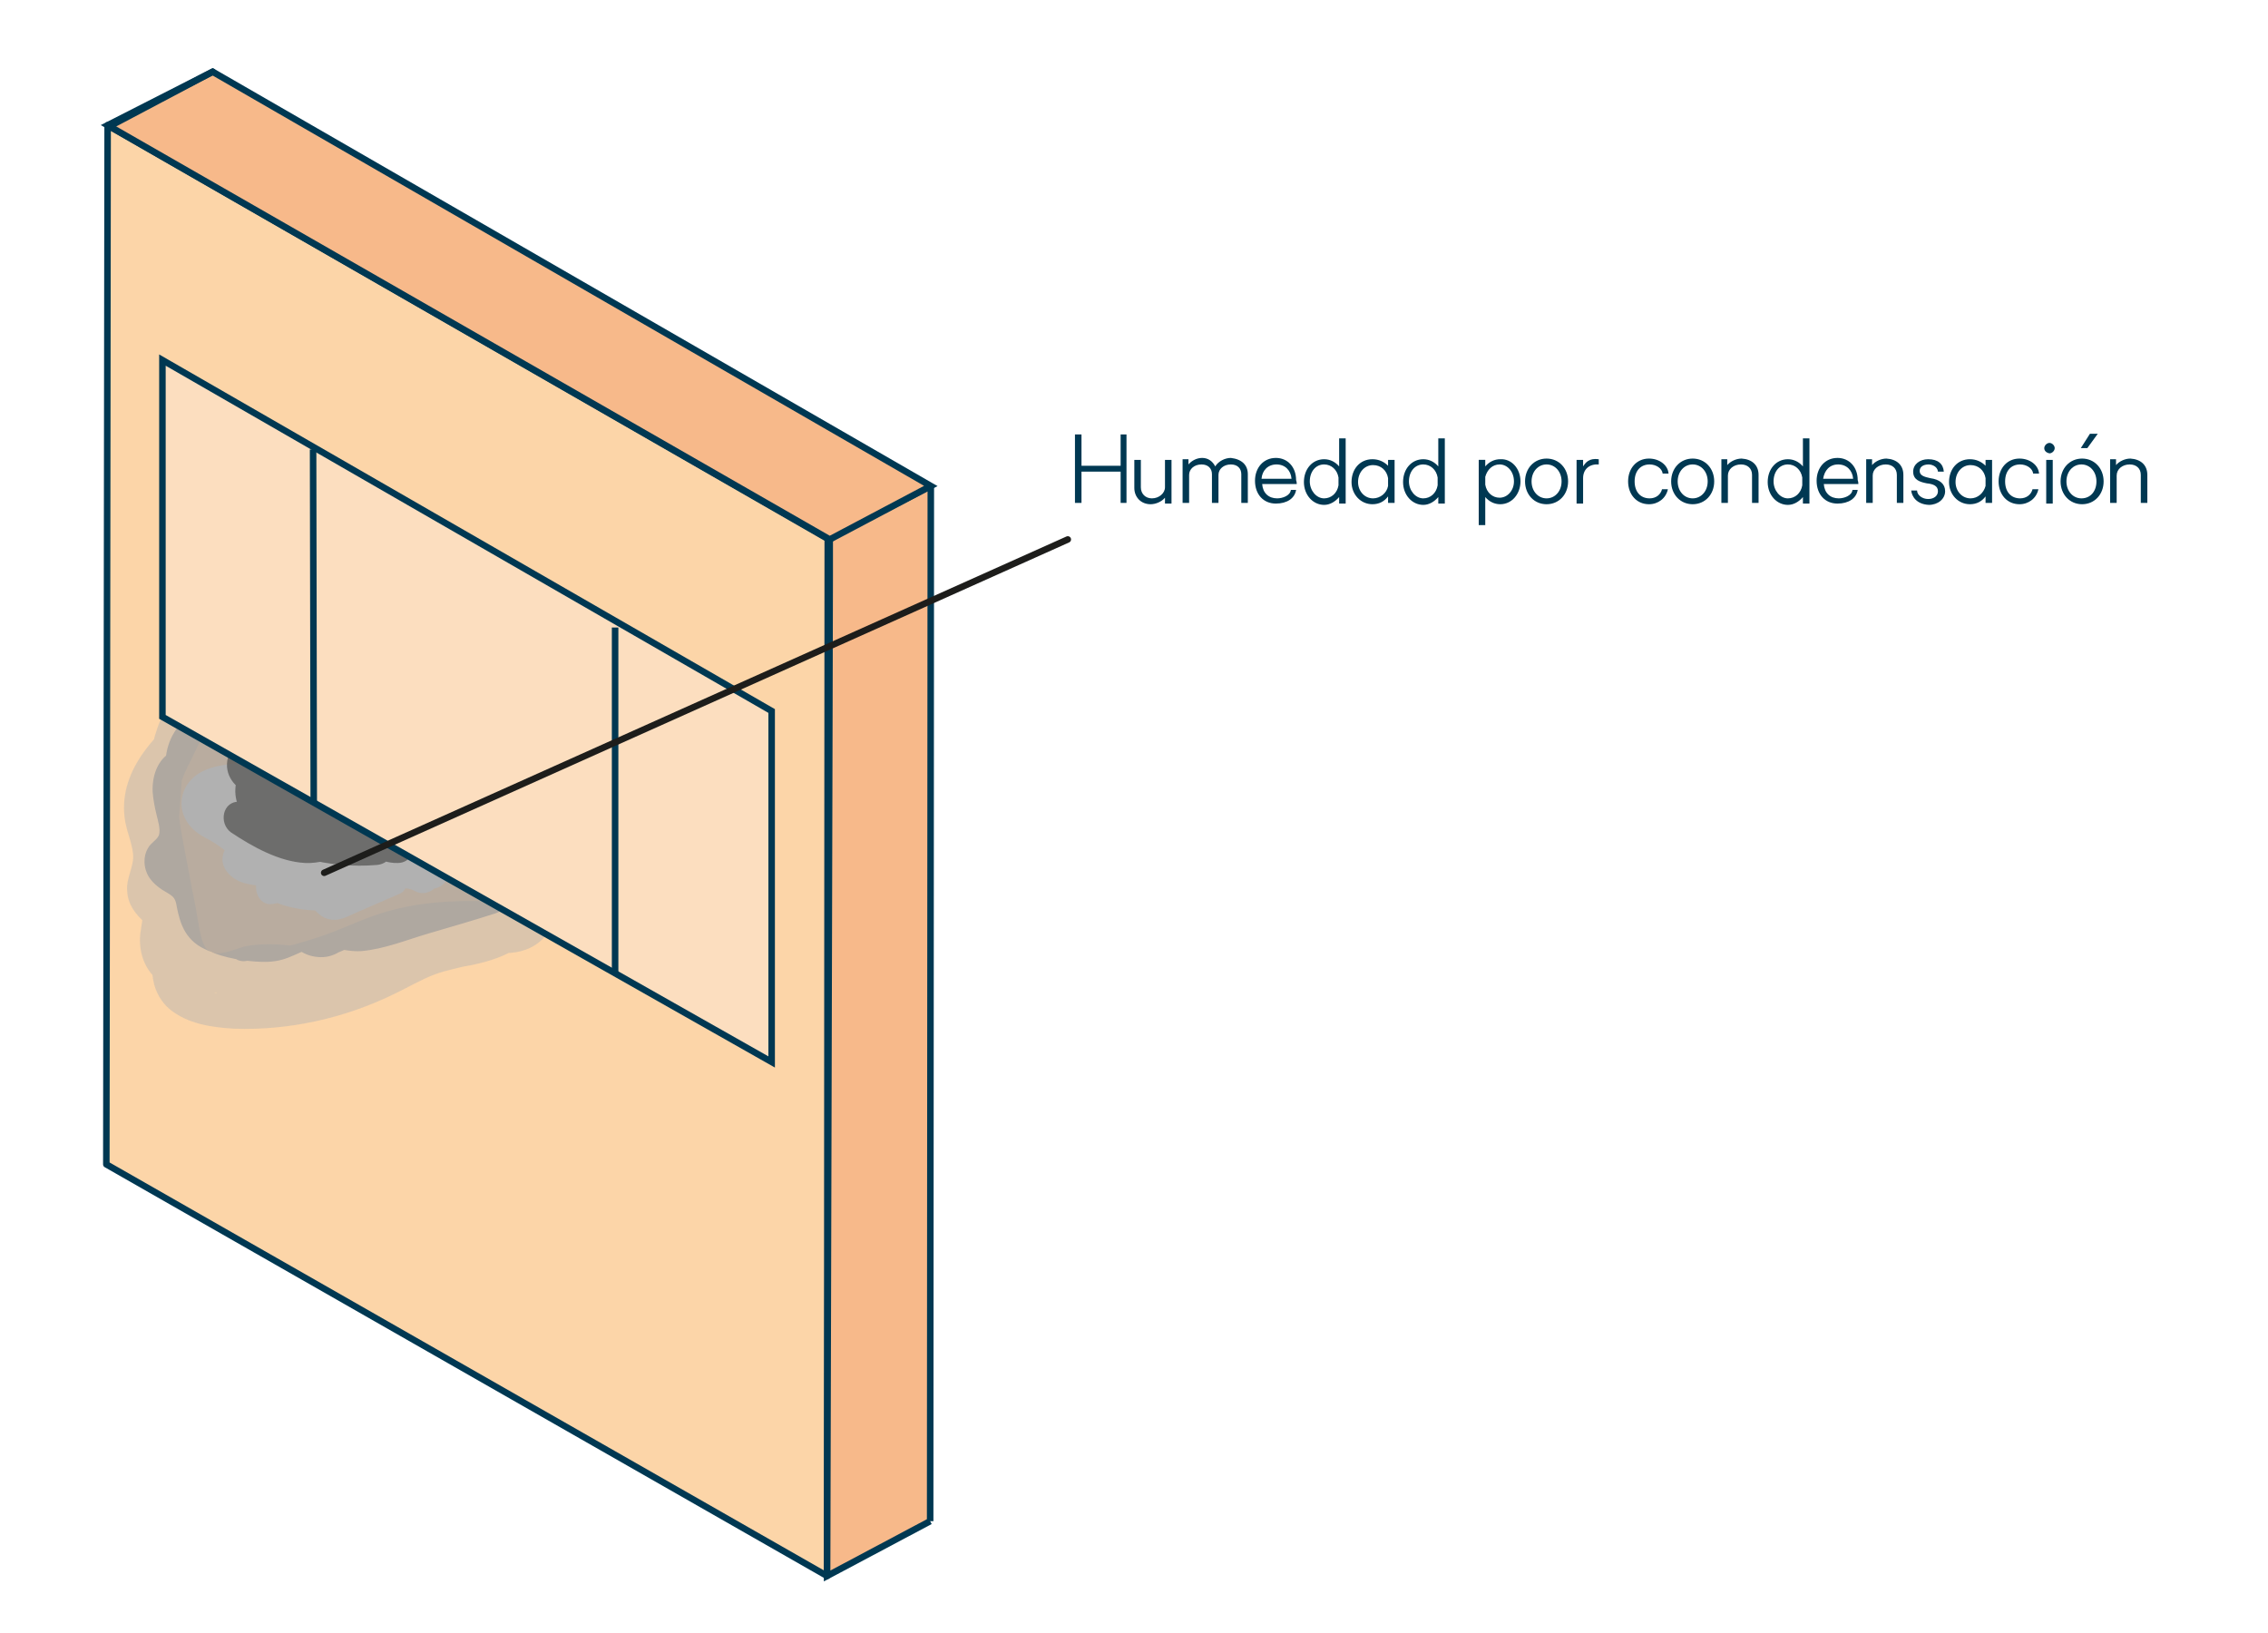 <?xml version="1.0" encoding="utf-8"?>
<!-- Generator: Adobe Illustrator 25.0.1, SVG Export Plug-In . SVG Version: 6.00 Build 0)  -->
<svg version="1.1" id="Capa_1" xmlns="http://www.w3.org/2000/svg" xmlns:xlink="http://www.w3.org/1999/xlink" x="0px" y="0px"
	 width="347.7px" height="250.4px" viewBox="0 0 347.7 250.4" style="enable-background:new 0 0 347.7 250.4;" xml:space="preserve"
	>
<style type="text/css">
	.st0{fill:#FCD5A8;stroke:#003852;stroke-linejoin:round;stroke-miterlimit:10;}
	.st1{opacity:0.43;}
	.st2{fill:#B1B1B1;}
	.st3{fill:#9BB5C3;}
	.st4{fill:#9C9B9B;}
	.st5{opacity:0.7;}
	.st6{opacity:0.75;}
	.st7{fill:#575756;}
	.st8{fill:#FCDEBF;stroke:#003852;stroke-miterlimit:10;}
	.st9{fill:#003852;}
	.st10{fill:#F7B98A;stroke:#003852;stroke-miterlimit:10;}
	.st11{fill:#9BB5C3;stroke:#003852;stroke-linecap:round;stroke-linejoin:round;stroke-miterlimit:10;}
	.st12{fill:none;stroke:#1D1D1B;stroke-linecap:round;stroke-linejoin:round;stroke-miterlimit:10;}
</style>
<g>
	<polygon class="st0" points="126.8,241.6 16.3,178.5 16.5,19.2 126.9,82.6 	"/>
	<g class="st1">
		<g>
			<path class="st2" d="M77.4,138.4c-5.1,0.8-10.2,1.7-15.3,2.5c-2.3,0.4-4.7,0.7-7,1.2c-2.1,0.4-4.2,1.2-5.6,2.8
				c-1.7,1.8-0.1,4.8,2.4,4.2c9.6-2.5,19.3-4.4,29.1-5.6c3.1-0.4,3.3-4.8,0-5c-7.1-0.5-14.3-0.8-21.2,1.1c-3.4,0.9-6.6,2.5-9.9,3.7
				c-3.4,1.2-7,2.1-10.5,2.9c-2.8,0.6-5.6,1.3-8.4,1.2c-1.9-0.1-3.8-0.5-4-2.6c-0.3-2.8,1-5.5,0.2-8.4c-0.4-1.2-1.5-2.5-1.4-3.8
				c0.2-1.6,1-3.3,1.3-4.9c1.2-6.1-0.3-14.5,5.2-18.8c-1.4-0.6-2.8-1.2-4.3-1.8c-0.3,3-2.1,5.7-3.3,8.3c-1.5,3.4-2.1,6.6-1.6,10.3
				c0.5,3.9,1.3,7.8,2,11.6c0.6,3.3,0.8,7.3,2.5,10.3c2,3.4,5.6,3.8,9.2,2.8c1.6-0.4,3.1-0.9,4.7-0.9c1.6,0,3.2,0.2,4.8,0.5
				c3.5,0.6,7.2,1.5,10.8,1.2c3.4-0.3,6.4-1.6,9.5-3.1c1.6-0.8,3.1-1.5,4.8-1.9c1.8-0.4,3.5-0.2,5.3-0.1c2.2,0.1,4.3-0.3,6-1.7
				c1.7-1.4,2.3-3.3,1.9-5.4c-0.2-0.9-1.2-1.7-2.1-1.8c-1.1-0.1-1.9,0.4-2.5,1.2c-2,2.6-5.3,3.8-8.4,4.4c-4.1,0.8-8.4,0.7-12.5,1.3
				c-4.4,0.6-8.3,2.3-12.5,3.6c-3.4,1.1-7.4,1.7-10.7-0.1c-0.4,1.6-0.8,3.1-1.3,4.7c15.8-0.1,31.5-4.2,45.3-12
				c-1.3-0.7-2.5-1.4-3.8-2.2c0.3,3-3.2,4.2-5.6,4.8c-1.7,0.4-3.4,0.8-5.1,1.4c-1.9,0.7-3.7,1.6-5.6,2.6c-6.6,3.4-13.7,5.4-21.1,5.5
				c-2.7,0.1-6.1,0.2-8.6-1.2c-2.4-1.3-1.7-3.9-1.5-6.3c0.1-1.6,0-3.3-0.7-4.7c-0.3-0.7-0.9-1.3-1.4-1.9c-0.5-0.5-1.4-1-1.8-1.6
				c-0.6-0.9,0.3-2.5,0.5-3.5c0.4-2,0.2-3.9-0.4-5.8c-0.4-1.6-0.9-3.1-0.7-4.7c0.2-1.6,1-3,1.8-4.3c1.9-2.9,4.7-5.1,7.4-7.2
				c1.1-0.8,0.9-2.7,0-3.5c-1.1-1.1-2.5-0.8-3.5,0c-5.4,4.2-11.6,10-10.7,17.6c0.2,1.9,1.1,3.7,1.3,5.6c0.2,1.9-1.1,3.7-0.9,5.7
				c0.1,2.1,1.3,3.6,2.8,4.9c1.2,1,1.4,1.7,1.3,3.3c-0.1,1.9-0.5,3.6-0.1,5.5c0.3,1.7,1.2,3.3,2.5,4.4c2.8,2.3,6.5,2.8,9.9,3
				c8.4,0.3,16.9-1.6,24.5-5.3c2.1-1,4.1-2.2,6.2-3c2.1-0.8,4.4-1.1,6.6-1.8c4-1.3,8.2-4.6,7.8-9.2c-0.2-1.9-2-3.1-3.8-2.2
				c-13,7.3-27.8,11.2-42.7,11.3c-2.4,0-3.5,3.4-1.3,4.7c9,5,17.8-1.8,26.8-3c4.6-0.6,9.3-0.4,13.8-1.6c4.1-1,7.7-3.1,10.3-6.5
				c-1.5-0.2-3-0.4-4.6-0.6c0.1,0.4-1.6,0.8-1.8,0.8c-1.7,0.2-3.4-0.3-5.1-0.2c-3.1,0.2-5.9,1.4-8.6,2.7c-2.5,1.2-5,2.5-7.8,2.6
				c-3,0.2-5.9-0.5-8.8-1c-3.2-0.6-6.3-0.9-9.5-0.4c-2,0.4-5.4,2.4-6.6-0.1c-0.5-1.1-0.7-2.3-0.9-3.5c-0.3-1.8-0.6-3.5-1-5.3
				c-0.6-3.5-1.4-7-1.9-10.5c-0.2-1.6-0.3-3.3,0.1-4.9c0.3-1.4,0.9-2.7,1.6-4c1.5-3.1,3-6,3.4-9.5c0.1-1-0.7-1.9-1.5-2.3
				c-1-0.4-1.9-0.1-2.7,0.5c-5.6,4.4-5.5,12.1-6.2,18.5c-0.2,1.7-0.5,3.4-1,5.1c-0.6,1.8-1.1,3.7-0.7,5.5c0.4,1.4,1.4,2.5,1.5,3.9
				c0.1,1.6-0.3,3.2-0.5,4.8c-0.3,3.1,0.9,6.2,3.8,7.8c2.5,1.3,5.5,1.4,8.2,1.1c7.7-1,15-3.1,22.1-6c3.9-1.5,7.8-2.6,12-2.9
				c4.3-0.3,8.7,0,13,0.3c0-1.7,0-3.3,0-5c-10.3,1.2-20.5,3.1-30.5,5.7c0.8,1.4,1.6,2.8,2.4,4.2c1.1-1.3,2.9-1.5,4.5-1.7
				c2.3-0.4,4.6-0.8,6.9-1.1c4.8-0.8,9.5-1.6,14.3-2.4c1.3-0.2,2.1-1.9,1.7-3.1C80.1,138.7,78.7,138.1,77.4,138.4L77.4,138.4z"/>
		</g>
	</g>
	<path class="st3" d="M50.7,8.8"/>
	<path class="st3" d="M-18.1,8.7"/>
	<g>
		<g>
			<path class="st4" d="M42.1,130.1c3.2,0,3.2-5,0-5C38.8,125.1,38.8,130.1,42.1,130.1L42.1,130.1z"/>
		</g>
	</g>
	<g class="st5">
		<g>
			<path class="st4" d="M42.2,122.6c-2.1-3.3-7.2-2.9-8.9,0.6c-1.9,4,1,8,4.5,9.7c1.7,0.9,3.7,1.7,5.7,1.2c2-0.5,3.3-2.3,3.3-4.3
				c0-1.7-0.9-3.5-2.2-4.6c-1.5-1.3-3.5-1.7-5.2-2.8c-1.2-0.8-2.7-0.2-3.4,0.9c-2.4,3.8-3.3,10.1,1.4,12.6c4,2.2,9.3-0.5,10.5-4.7
				c1.4-4.9-2.8-9.8-7.5-10.6c-2.9-0.5-5.7,0.4-7.4,2.8c-1.5,2-2,4.6-2.3,7c-0.6,5.9,1.3,11.7,5,16.2c0.9,1.1,2.6,0.9,3.5,0
				c2.6-2.6,4.9-5.6,6.5-8.9c0.8-1.7,1.5-3.4,2.1-5.1c0.5-1.7,1.2-3.6,1-5.4c-0.2-2.4-2.4-3.6-4.6-3.1c-1.6,0.3-3,1.3-4.2,2.3
				c-2.3,1.9-3.8,4.7-4.5,7.5c-0.8,3.4-0.4,7,1.4,10.1c0.9,1.5,2.7,1.5,3.9,0.5c2-1.6,3.7-3.6,4.9-5.9c1.2-2.2,2.3-5,1.9-7.5
				c-1-6.2-9.8-5.5-14.1-3.7c-2.8,1.1-5.5,3.1-4.7,6.5c0.6,2.6,2.9,4.4,5,5.9c2.2,1.6,4.7,2.8,7.2,3.6c2.9,0.9,5.6,0.6,7.7-1.8
				c4.1-4.5,6.2-10.6,6.4-16.7c0-2-2.1-3-3.8-2.2c-3.5,1.9-6.2,5.4-7.1,9.2c-0.9,3.5-0.8,10.3,3.7,11.3c2.4,0.5,5.2-1.2,7.2-2.3
				c1.9-1.1,3.7-2.5,5.3-4.1c1.7-1.7,3.8-4.4,1.7-6.7c-1.7-1.9-4.8-1.2-7-0.8c-4.3,0.8-9.5,3.1-11.4,7.4c-1.8,4,0.2,9.5,4.9,10
				c2.5,0.3,4.5-1.2,5.8-3.1c1.4-1.9,2.7-4.8,0.8-6.8c-1.7-1.8-4.5-1.6-6.7-1.3c-2.3,0.3-5,1.1-6.7,2.8c-2.1,2.2-1,5.5,1.9,6.2
				c2.3,0.6,4.8-0.6,6.8-1.7c4.3-2.4,7.5-6.3,9.2-10.9c0.5-1.3-0.6-2.6-1.7-3.1c-3-1.1-6.3-2.1-9.6-1.3c-2.6,0.6-4.9,2.7-5.8,5.2
				c-1,2.8,0.2,5.8,2.7,7.4c2.3,1.5,5.1,1.6,7.7,1.2c5.2-1,9.4-5.2,11.2-10.1c0.5-1.4,0.9-2.9,0.1-4.2c-0.9-1.6-2.7-1.8-4.3-2
				c-3.1-0.3-6.2,0-9.2,0.9c-2.9,0.9-5.8,2.7-5.8,6.1c0,2.6,1.6,5.1,4,6.3c2.8,1.3,6.1,1,9,0c2.7-0.9,5.5-2.2,7-4.6
				c1.7-2.7,0.7-6.3-2.6-7.2c-2.8-0.7-6.2,0.8-8.8,1.9c-2.6,1.1-5.1,2.8-6.5,5.3c-1.2,2.2-1.2,5,0,7.2c3.3,6,11.3,1.9,14.7-1.8
				c1.9-2,4.6-5.9,1.6-8.2c-2.4-1.8-6,0.2-8.2,1.4c-2.4,1.3-4.7,3.1-6.6,5.1c-1.8,1.9-4.2,4.7-2.7,7.4c1.7,3.3,5.8,1.4,8.2,0.2
				c2.6-1.3,4.9-3,6.9-5.1c1-1.1,2-2.2,2.3-3.7c0.3-1.7-0.3-3.3-1.4-4.6c-1.8-2.3-4.7-3.5-7.6-3.6c-2.9-0.1-5.8,1-8,2.7
				c-2.4,1.8-4.7,4.5-5,7.5c-0.3,2.9,1.9,6.1,5,6c2.8,0,5.6-2.7,7.4-4.6c1.9-2,4.2-4.7,4.3-7.7c0-3-2.3-5.5-5-6.5
				c-2.8-1-6.2-0.6-9.1,0.1c-2.9,0.7-5.4,2.4-6.4,5.2c-1,2.6-0.1,5.6,2.4,7.1c2.5,1.5,5.7,0.9,7.9-0.8c1.1-0.8,2.1-1.9,3-3
				c1-1.2,1.8-2.5,1.3-4.1c-1.1-3.3-5.4-2.7-8.1-2.1c-2.8,0.6-5.6,1.8-7.9,3.5c-1.3,1-2.5,2.2-2.6,3.9c-0.1,1.7,0.9,3.3,2.6,3.9
				c1.3,0.4,2.8,0.3,4-0.4c1.1-0.6,1.9-1.7,3.1-2.3c-0.8-1.4-1.7-2.9-2.5-4.3c0,0,0.1,0.2-0.2,0c-0.3-0.2-0.6-0.4-0.9-0.6
				c-0.8-0.7-1.5-1.7-2.2-2.6c-1.6-2-3.3-4-4.8-6.2c-1.7-2.4-3.9-7-0.2-8.6c-1.2-0.9-2.4-1.9-3.7-2.8c-1.1,7,1.4,15.9,8.7,18.6
				c3.4,1.2,7.2-0.1,9.3-3c2.2-3.1,1.2-7-1.7-9.2c-3.5-2.7-8.3-3.1-12.5-2.5c-1.1,0.1-1.8,1.4-1.8,2.4c0,1.2,0.8,2,1.8,2.4
				c2.2,0.9,4.3,1.7,6.5,2.5c2.1,0.7,4.2,1.5,6.4,1.9c2.3,0.4,4.7-0.9,4.6-3.4c0-2.1-2-3.6-3.8-4.2c-4-1.2-9.2-0.4-13,1.3
				c-2,0.9-3.3,3.2-2.1,5.3c1.1,1.9,3.3,2.5,5.3,2.9c5.2,1.2,10.5,1.4,15.8,0.6c2.2-0.3,2.3-3.6,0.6-4.6c-3.2-1.8-6.9-2.7-10.5-2.2
				c-1.3,0.2-2.5,1-2.5,2.5c0,1.4,1.1,2.5,2.5,2.5c11.9,0.1,23.3,5.4,31.2,14.3c0.4-1.4,0.7-2.8,1.1-4.2c-5.4,1.6-10.8,3.2-16.2,4.8
				c-1.1,0.3-2.2,0.7-3.3,0.8c-1.3,0.1-2.5-0.2-3.8-0.3c-1.4-0.2-2.8-0.3-4.2-0.1c-1.3,0.2-2.6,0.9-3.8,1.4c-2.2,1-4.4,0.7-6.7,0.1
				c-1.4-0.3-3.7-0.6-4.2-2.2c-0.3-0.9-0.3-1.8-0.6-2.7c-0.3-1.2-0.9-2.3-1.8-3.2c-0.4-0.4-0.9-0.7-1.5-1c-0.3-0.2-1-0.8-1.3-0.8
				c0,0,0-0.1-0.1-0.1c0.2,0-0.7,1-0.1,0.8c0.4-0.1,0.9-0.8,1.1-1.1c1.8-2.2,1.6-5.1,0.9-7.6c-0.3-1-0.6-2-0.6-3
				c0-0.4,0-0.8,0.2-1.2c0.1-0.2,0.1-0.1,0.4-0.2c-1.3-0.7-2.5-1.4-3.8-2.2c0.4,3.6,1,7.2,1.3,10.8c0.1,0.6,0,0.7-0.2,1.1
				c-0.4,0.7-0.8,1.3-0.8,2.1c-0.2,1.6,0.7,3,2,3.8c2.7,1.5,6.2,0.8,9,0.4c3.4-0.5,6.7-1.2,9.9-2.2c2.5-0.8,2.2-3.9,0-4.8
				c-2.8-1.1-5.6-2.2-8.3-3.3c-1.2-0.5-2.5-1-3.7-1.4c-0.6-0.2-1.2-0.5-1.9-0.7c-0.4-0.2-1.4-0.4-1.7-0.8c-0.2-0.2,0,0,0,0
				c-0.1-0.2,0-0.4,0-0.6c0-0.5,0.2-1,0.3-1.5c0.3-1.1,0.7-2.2,1.6-2.9c1.5-1.1,3.6-0.9,5.3-0.4c2.4,0.8,4.5,2.3,6.5,3.7
				c1.8,1.3,3.6,2.8,5.3,4.3c3.6,3.2,7.1,6.6,11,9.6c2.3,1.8,4.7,3.7,7.4,4.8c1.6,0.6,3.4,0.6,4.7-0.6c1.2-1,1.8-2.6,1.3-4.1
				c-0.4-1.4-1.7-2-3.1-1.7c-5.2,0.9-10.2,2.8-14.7,5.5c-1.2,0.7-1.6,2.3-0.9,3.4c0.7,1.3,2.2,1.4,3.4,0.9c3-1.3,6.1-2.7,9.1-4
				c1.3-0.6,1.5-2.3,0.9-3.4c-0.3-0.5-0.5-0.9-0.8-1.4c-1.5-2.8-5.8-0.3-4.3,2.5c0.3,0.5,0.5,0.9,0.8,1.4c0.3-1.1,0.6-2.3,0.9-3.4
				c-3,1.3-6.1,2.7-9.1,4c0.8,1.4,1.7,2.9,2.5,4.3c4.2-2.5,8.7-4.1,13.5-5c-1-0.6-2.1-1.2-3.1-1.7c-0.3-1.1,0.8-1,0.6-1.3
				c0-0.1-0.4-0.2-0.5-0.3c-0.5-0.3-1.1-0.6-1.6-1c-1.1-0.7-2.2-1.4-3.2-2.2c-2-1.5-3.9-3.1-5.7-4.8c-3.8-3.4-7.6-7-11.7-10
				c-4.1-3-9.3-6.2-14.6-4.5c-2.5,0.8-4.5,2.5-5.5,4.9c-1.1,2.5-2,5.8-0.3,8.2c1,1.4,2.5,1.9,4,2.5c1.5,0.6,3.1,1.2,4.6,1.8
				c3.2,1.3,6.5,2.5,9.7,3.8c0-1.6,0-3.2,0-4.8c-2.7,0.8-5.4,1.5-8.1,2c-2.3,0.4-4.9,0.6-6.9,0.4c-0.3,0-0.1-0.3,0,0.1
				c0,0.1,0.4,1.2,0.3,1.2c0.3,0,0.9-1.6,0.9-1.6c0.4-1.3,0.2-2.6,0-3.9c-0.4-3.1-0.8-6.1-1.1-9.2c-0.2-1.9-1.9-3.1-3.8-2.2
				c-2.3,1.2-3.1,3.8-3,6.2c0.1,1.2,0.3,2.3,0.6,3.5c0.2,0.9,0.6,2.1,0.4,3c-0.2,0.8-1.3,1.3-1.7,2.1c-0.8,1.3-0.7,3.1,0.1,4.4
				c0.7,1.1,1.8,1.9,2.9,2.5c1,0.6,1.2,0.9,1.4,2.1c0.5,2.6,1.3,4.9,3.9,6.3c2.4,1.3,5.4,1.9,8.1,2.1c1.4,0.1,2.8,0.1,4.2-0.3
				c1.4-0.4,2.6-1.1,4-1.6c2.6-0.9,5.4,0.5,8.1,0.3c3.5-0.3,6.9-1.7,10.3-2.7c3.4-1,6.9-2,10.3-3.1c1.9-0.6,2.3-2.8,1.1-4.2
				c-8.7-9.8-21.6-15.6-34.7-15.7c0,1.7,0,3.3,0,5c2.8-0.3,5.5,0.1,8,1.6c0.2-1.5,0.4-3,0.6-4.6c-3.6,0.5-7.3,0.5-10.9-0.2
				c-0.9-0.2-1.9-0.4-2.8-0.6c-0.4-0.1-0.9-0.2-1.4-0.4c0,0-0.5-0.3-0.6-0.3c0.5-0.5,0.4,0.2-0.2,1.9c0.1-0.1,0.2-0.1,0.3-0.2
				c0.3-0.1,0.6-0.2,0.9-0.3c0.9-0.3,1.8-0.5,2.8-0.7c1.6-0.3,3.3-0.3,4.9-0.1c0.6,0.1,0.8,0.2,1.2,0.4c0.9,0.3,1.8-2,1-2.4
				c-0.4-0.2-0.9-0.2-1.3-0.4c-3.8-1.1-7.5-2.4-11.1-3.9c0,1.6,0,3.2,0,4.8c2.6-0.3,6.1,0,8.2,1.6c0.7,0.6,1.2,1.3,0.8,2.1
				c-0.4,0.9-1.5,1.5-2.4,1.6c-2.3,0.2-4.3-2.2-5.3-3.9c-1.5-2.6-2.1-5.8-1.6-8.8c0.4-2.3-1.6-3.7-3.7-2.8c-2.7,1.2-4.2,4.1-4.4,6.9
				c-0.3,3.1,1.1,6.1,2.9,8.6c2.1,2.9,4.4,5.8,6.7,8.6c2,2.4,5.2,4.5,8.3,2.6c2.8-1.7,0.3-5.8-2.5-4.3c-0.8,0.4-1.5,1-2.2,1.7
				c-0.2,0.1-0.5,0.4-0.5,0.5c-0.3,0.4-0.2-0.2,0.1,0.2c0.1,0,0.1,0.1,0.2,0.1c0.1,0.4,0.2,0.8,0.3,1.2c0,0,0.3-0.2,0.3-0.2
				c0.3-0.1,0.7-0.5,1-0.7c0.8-0.5,1.6-0.9,2.4-1.3c1.6-0.7,3.3-1.1,5-1.3c0.3,0,0.7,0,0.8,0c0,0,0.1,0,0.1,0
				c-0.3-0.7-0.5-1.3-0.8-2c0,0-0.3,0.3-0.2,0.2c-0.7,0.5-1.2,1.5-1.9,2c-0.7,0.6-2,1.3-2.8,0.8c-0.5-0.4-0.3-1.2,0.1-1.7
				c0.9-1.2,2.9-1.5,4.3-1.7c1.5-0.2,3.5-0.5,4.9,0.3c1,0.5,1.5,1.3,1,2.3c-0.7,1.6-2.1,2.9-3.3,4.1c-0.6,0.6-1.2,1.1-1.9,1.6
				c-0.3,0.2-0.7,0.4-1,0.7c-0.6,0.4-0.2,0-0.1,0.2c-0.1-0.4-0.3-0.1-0.2-0.8c0.1-0.8,0.7-1.5,1.1-2.1c1.9-2.4,5-4.2,8.1-3.3
				c0.7,0.2,1.3,0.4,1.8,0.9c0.2,0.2,0.5,0.4,0.6,0.6c0.1,0.1,0.2,0.2,0.3,0.4c0.1,0.1,0.1,0.7,0.2,0.3c0-0.2-0.2,0.2-0.2,0.3
				c-0.3,0.3-0.6,0.7-1,1c-0.6,0.6-1.2,1.2-1.9,1.7c-1.5,1.2-3.2,2.2-5,2.9c-0.2,0.1-0.4,0.1-0.6,0.2c-0.8,0.3-1,0,0,0.9
				c1.2,1,0.5,0.8,0.8,0.5c0.6-0.6,1-1.4,1.6-2c1.3-1.4,2.8-2.6,4.4-3.6c0.8-0.5,1.7-1,2.6-1.4c0.4-0.2,0.8-0.4,1.2-0.5
				c0.1-0.1,0.4-0.1,0.5-0.2c0.5-0.4-0.1,1-0.8-0.6c-0.1-0.4-0.2-0.8-0.3-1.3c0,0.5-0.7,1.3-1.1,1.7c-0.6,0.7-1.3,1.4-2,2
				c-1.1,0.8-3.5,2.4-4.7,1.8c-0.8-0.3-0.9-1.8-0.5-2.7c0.6-1.5,2.4-2.5,3.8-3.1c0.9-0.5,1.9-0.8,2.9-1.2c0.5-0.2,1-0.3,1.5-0.5
				c0.2,0,1.2-0.1,1.3-0.2c0.1-0.1-0.1-0.1-0.1-0.3c0.1-1,0-0.2-0.2,0c-0.5,0.7-1,1.1-1.8,1.5c-1.9,1-8.1,3.4-8.9-0.1
				c0-0.2-0.1-0.4,0-0.6c0-0.1,0.4-0.3,0.6-0.4c1-0.6,2.2-0.8,3.3-1.1c1.3-0.3,2.5-0.4,3.8-0.4c0.6,0,1.2,0,1.8,0.1
				c0.2,0,0.5,0,0.7,0.1c0.1,0,0.2,0,0.3,0.1c0.4,0.1,0.4,0.1-0.1-0.1c-0.2-0.4-0.4-0.7-0.6-1.1c0.1-0.4,0.1-0.5,0.1-0.2
				c0,0.2-0.1,0.3-0.1,0.5c-0.1,0.2-0.2,0.5-0.3,0.7c-0.2,0.6-0.6,1.2-0.9,1.7c-0.7,1.1-1.5,2.1-2.5,2.9c-1.7,1.4-4.1,2.3-6.4,1.9
				c-0.7-0.1-1.8-0.5-2.2-1.3c-0.3-0.8,0.4-1.7,1.1-2.3c2.3-1.8,5.9-0.1,8.3,0.7c-0.6-1-1.2-2.1-1.7-3.1c-1,2.8-2.9,5.3-5.3,7
				c-1.2,0.9-2.6,1.6-4,2c-0.3,0.1-0.4,0.1-0.5,0.1c-0.4,0,0,0,0,0c-0.2,0.2-0.7-0.8,0.1,0.2c0.1,0.1,0.2,0.2,0.4,0.3
				c-0.5,0.9-0.5,1.4,0,1.5c0.1,0,0.2-0.1,0.3-0.2c0.4-0.1,0.8-0.4,1.3-0.6c0.8-0.3,1.7-0.5,2.6-0.6c0.4-0.1,0.9,0,1.3-0.1
				c0.3,0,0.6,0.2,0.9,0.1c0,0,0.1,0,0.1,0c-0.3-0.1-0.5-0.3-0.5-0.7c-0.3-0.9-0.1-0.5-0.3-0.2c-0.2,0.3-0.4,0.6-0.5,0.9
				c-0.3,0.4-0.6,0.9-1,1.2c-0.3,0.2-0.4,0.1-0.7-0.1c-0.2-0.2-0.6-0.6-0.7-0.9c-0.4-1,0-2,0.8-2.9c1.2-1.3,2.9-2.2,4.5-2.8
				c1-0.4,2-0.6,3.1-0.9c0.5-0.1,1.1-0.2,1.6-0.2c0.2,0,0.5,0,0.7,0c0.1,0,0.3,0,0.4,0c0.4,0,0.2-0.1-0.6-0.2
				c-0.2-0.4-0.4-0.7-0.6-1.1c0.2-0.3,0.2-0.5,0-0.5c0,0,0,0,0,0c0,0-0.5,0.5-0.5,0.6c-0.5,0.5-0.9,1-1.4,1.4c-0.9,0.9-2,1.6-3,2.3
				c-1.1,0.7-2.2,1.3-3.4,1.7c-0.2,0.1-1.3,0.3-0.5,0.4c0.6,0.1,0.2,0.3,0.1-0.2c-0.1-0.5-0.3-0.9-0.3-1.3c-0.7-4,1.5-8.1,5-9.9
				c-1.3-0.7-2.5-1.4-3.8-2.2c-0.1,3.6-1,7.2-2.9,10.3c-0.4,0.7-0.9,1.5-1.4,2.2c-0.4,0.5-0.9,1.3-1.5,1.5c-0.6,0.2-1.4-0.2-1.9-0.3
				c-0.8-0.3-1.7-0.6-2.5-1c-1.5-0.7-3-1.6-4.4-2.7c-0.6-0.5-1.2-1-1.7-1.7c-0.1-0.1-0.2-0.3-0.2-0.4c0,0-0.1,0.3-0.1,0.2
				c0.1-0.1,0.4-0.2,0.5-0.3c1.6-0.9,3.4-1.4,5.2-1.4c0.7,0,2.9-0.2,3.3,0.6c0.3,0.6-0.3,1.9-0.5,2.4c-0.3,0.8-0.7,1.6-1.1,2.4
				c-1,1.7-2.3,3.1-3.8,4.3c1.3,0.2,2.6,0.3,3.9,0.5c-1.4-2.3-1.4-5-0.5-7.6c0.4-1.1,1.1-2.3,1.9-3.1c0.4-0.5,0.9-0.9,1.4-1.2
				c0.3-0.2,0.7-0.3,0.9-0.5c0.5-0.4,0.2,0.6-0.6-0.3c-0.2-0.4-0.4-0.7-0.6-1.1c0,0,0.1-0.1,0.1-0.1c0,0.1,0,0.3-0.1,0.4
				c0,0.4-0.2,0.8-0.2,1.2c-0.2,0.8-0.4,1.6-0.6,2.4c-0.4,1.4-1,2.8-1.7,4.1c-1.4,2.8-3.3,5.3-5.6,7.5c1.2,0,2.4,0,3.5,0
				c-2-2.4-3.2-5.5-3.6-8.5c-0.2-1.5-0.2-3.2,0.1-4.7c0.2-1.3,0.5-3.1,1.6-4c1.9-1.5,5,0.6,5.6,2.5c0.3,1,0.1,1.8-0.4,2.3
				c-0.7,0.7-1.5,1.1-2.3,1c-0.1,0-0.5-0.1-0.8-0.4c-0.3-0.3-0.4-0.8-0.5-1.2c-0.2-1.5,0.5-3.1,1.3-4.3c-1.1,0.3-2.3,0.6-3.4,0.9
				c1,0.6,2.1,1,3.1,1.5c0.5,0.2,1.2,0.5,1.5,0.9c0.1,0.1,0.3,0.8,0.3,0.8c-0.1,0,0-0.3,0-0.3c0.7-0.7,0.3-0.1,0.2-0.4
				c-0.1-0.1-1-0.3-1.1-0.4c-1.2-0.5-3.2-1.4-3.2-3c0-0.7,0.1-0.3,0.2-0.6c-0.2,0.1-0.1,0.1,0.2,0c-0.1,0-0.2,0-0.2,0
				c0.2-0.3,0.3,0.3,0-0.1C39.6,127.8,43.9,125.3,42.2,122.6L42.2,122.6z"/>
		</g>
	</g>
	<g>
		<g>
			<path class="st2" d="M58.3,133c-1.2,0.5-2.4,1.1-3.7,1.6c-0.6,0.3-1.2,0.5-1.8,0.8c-0.4,0.2-1.5,0.4-1.8,0.8
				c-0.6,0.2-0.4,0.4,0.8,0.5c-0.1,0-0.2-0.2-0.1-0.4c0.1-0.4-0.1-1.2-0.2-1.5c-0.2-1.1-0.7-2.1-1.4-2.9c-3.5-3.5-8.8-1-10.6,2.9
				c-0.7,1.5,0.1,4,2.2,3.8c3.4-0.4,5.6-3.7,4.2-6.9c-1.4-3.3-5.2-4.2-8.4-3.4c-1.5,0.4-2.9,1.1-3.3,2.7c-0.5,1.9,1,3.5,2.7,4.2
				c1.4,0.5,3,0.6,4.5,0.8c1.7,0.2,3.4,0.3,5.1,0.2c3.3-0.1,6.7-0.4,9.8-1.3c1.4-0.4,2.7-1.2,3.1-2.8c0.5-2-0.9-3.7-2.7-4.2
				c-3-0.9-6.8-0.4-9.8,0.5c-2.7,0.8-5.9,2.7-4.9,6.1c1.1,3.4,5.1,3.3,8,3.1c2.8-0.2,7.8-0.8,7.3-4.8c-0.2-1.4-1-2.4-2.5-2.5
				c-2.2-0.1-4.4-0.2-6.6-0.3c-1.7,0-3.4,0-5,0.5c-1.7,0.6-3.2,1.8-3.8,3.5c-0.8,2.4,1.1,3.7,3,4.4c3.6,1.4,7.7,1.5,11.4,0.6
				c1.9-0.5,3.5-1.4,5.3-2.1c1.4-0.6,3.1-1.1,4.5-0.3c1.4,0.8,3.2,0,3.7-1.5c0.4-1.3,0-2.7-0.9-3.6c-1.2-1.2-2.8-1.2-4.4-1
				c-2.8,0.3-5.6,0.3-8.3,0.2c-2.9-0.1-5.9-0.3-8.8-0.6c-2.3-0.2-4.1-0.7-5.9-2.2c-1-0.8-1.9-1.6-2.9-2.3c-0.9-0.6-2-1-2.9-1.7
				c-0.3-0.2-0.3-0.2-0.4-0.4c0.2,0.3-0.1,0.2,0.2-0.2c0.6-0.7,1.5-0.8,2.3-0.9c2.4-0.3,5-0.5,7.2,0.8c2.1,1.3,3.9,2.9,6,4.1
				c5.1,3,10.8,4.6,16.6,5.1c0-1.7,0-3.3,0-5c-9.9,0.7-18.8-4.9-28.3-6.6c-1.3-0.2-2.7,0.4-3.1,1.7c-0.4,1.3,0.4,2.8,1.7,3.1
				c4.2,1,8.4,2.4,12.4,4.1c0.4-1.6,0.8-3.1,1.3-4.7c-6-0.2-11.7-2.1-17.3-3.9c-0.2,1.6-0.4,3.3-0.7,4.9c3.1,0.1,6,1.1,8.6,2.8
				c2.7,1.8,5.3,3.3,8.4,4.1c5.8,1.5,11.9,1.1,17.5,3.2c1.3,0.5,2.7-0.5,3.1-1.7c0.4-1.4-0.5-2.6-1.7-3.1c-5.7-2.2-12-1.7-17.9-3.4
				c-3.1-0.9-5.4-2.8-8.2-4.3c-3-1.7-6.3-2.6-9.8-2.7c-2.9-0.1-3.3,4.1-0.7,4.9c6.1,1.9,12.2,3.8,18.7,4c2.3,0.1,3.6-3.7,1.3-4.7
				c-4.4-1.9-8.9-3.5-13.6-4.6c-0.4,1.6-0.9,3.2-1.3,4.8c10,1.8,19.2,7.5,29.6,6.8c3.2-0.2,3.2-4.7,0-5c-5.1-0.4-10.1-2-14.5-4.6
				c-2.3-1.4-4.3-3.4-6.8-4.5c-2.6-1.2-5.4-1.2-8.2-0.9c-2.8,0.3-5.8,1-7.2,3.7c-1.3,2.6-0.3,5.3,1.9,6.9c0.8,0.6,1.8,1,2.7,1.6
				c1.1,0.7,2,1.5,3,2.3c2.3,1.8,4.7,2.7,7.6,3c3.3,0.4,6.7,0.6,10.1,0.7c1.6,0.1,3.3,0.1,4.9,0c0.8,0,1.6-0.1,2.4-0.1
				c0.4,0,0.8-0.1,1.2-0.1c0.2,0,0.5-0.1,0.7-0.1c1,0.1,0.8-0.5-0.5-1.6c1.2-0.5,2.4-1,3.7-1.5c-1.8-1.1-3.9-1.3-5.9-0.9
				c-2.1,0.4-3.9,1.4-5.8,2.2c-1.8,0.7-3.7,1-5.6,1c-0.9,0-1.8-0.1-2.7-0.3c-0.5-0.1-1-0.2-1.4-0.4c-0.3-0.1-0.5-0.2-0.8-0.3
				c-0.3-0.2-0.3-0.1,0.1,0.3c0.1,0.4,0.2,0.8,0.3,1.3c0,0.9-0.3,0.4,0.1,0.3c0.3,0,0.6-0.3,0.9-0.3c0.7-0.2,1.4-0.2,2.2-0.2
				c2.5,0,5,0.1,7.5,0.3c-0.8-0.8-1.7-1.7-2.5-2.5c0,0.6,0.1,0.4,0.3-0.6c0.1-0.1,0.1-0.1-0.1,0c-0.2,0-0.5,0.2-0.8,0.2
				c-0.5,0.1-1.6,0.1-2.3,0.2c-0.8,0.1-1.8,0.2-2.6,0.1c0.1,0-0.5-0.1-0.5-0.2c0.1-0.1,0.3,0.5,0.3,0.5c0.2,0.8-0.3,0.8,0.6,0.5
				c0.9-0.4,2-0.6,2.9-0.7c0.9-0.1,1.9-0.2,2.8-0.2c0.5,0,0.9,0,1.4,0.1c0.2,0,0.4,0,0.6,0c0.6,0.2,0.5,0-0.4-0.6c0-0.4,0-0.9,0-1.3
				c0.2-1.1,1-0.6,0.3-0.6c-0.3,0-0.6,0.2-0.9,0.2c-0.8,0.2-1.7,0.4-2.5,0.5c-1.5,0.3-3.1,0.4-4.6,0.4c-1.5,0-3.1,0-4.6-0.1
				c-0.8-0.1-1.6-0.2-2.3-0.3c-0.4-0.1-0.8-0.2-1.1-0.2c-0.5,0-0.3-0.3,0,0.1c0.1,0.4,0.2,0.8,0.3,1.3c0,0,0,0.1,0,0.1
				c-0.2,0.4-0.4,0.7-0.6,1.1c-0.2,0.2,0.8-0.2,1-0.2c0.5-0.1,1-0.1,1.5,0.2c0.6,0.4,0.1,0.4,0.7,0.4c0.7,1.3,1.4,2.5,2.2,3.8
				c0.4-1,1.5-2.6,2.5-2.1c-0.1-0.1,0.3,0.3,0.2,0.1c0.1,0.2,0.1,0.6,0.2,0.9c0.2,1.1,0.3,2,0.9,3c0.6,0.9,1.5,1.7,2.5,1.9
				c1.4,0.4,2.7-0.3,4-0.9c2.3-1,4.6-2,6.9-3c1.2-0.5,1.5-2.4,0.9-3.4C60.9,132.6,59.5,132.5,58.3,133L58.3,133z"/>
		</g>
	</g>
	<g class="st6">
		<g>
			<path class="st7" d="M50.2,126.3c-2.7-3.4-6.3-6.1-10.3-7.8c-1.4-0.6-3.3-0.3-3.7,1.5c-0.5,2.5,0.5,4.8,2.6,6.3
				c1.6,1.1,4.1,2.3,6,1.7c2.6-0.8,2.7-3.8,1.5-5.8c-1.2-2-3.3-3.7-5-5.3c-1.4-1.3-3.6-0.7-4.2,1.1c-2,5.9,4.9,8.8,9.2,10.3
				c1.3,0.5,2.7,0.7,4,0.9c1.3,0.1,2.5-0.1,3.8-0.3c1.9-0.2,3.6,0.6,4.6,2.3c0.7-1.3,1.4-2.5,2.2-3.8c-0.8,0-1.5-0.5-2.2-0.9
				c-1-0.7-2-1.3-3-2c-1.9-1.3-3.8-2.5-5.7-3.7c-1.8-1.1-3.6-2.2-5.6-2.9c-1-0.4-2.1-0.6-3.2-0.7c-0.3,0-1.6-0.3-1.7-0.3
				c0.2-0.1-0.2,1.4-0.2,1.3c0.1,0.1,1-0.3,1.2-0.4c0.7-0.1,0.7,0.1,1,0.7c0.9,1.6,1.6,3.1,3,4.5c2.6,2.6,6.2,4.1,9.9,4.1
				c1.1,0,2.2-0.3,3.2-0.4c0.3-0.1,0.7-0.1,1-0.1c0.2,0,0.4,0.2,0.3,0c-0.2-0.3,0,0,0,0c0.1,0.3,0.2,0.6,0.3,0.9
				c0.2,0.5,0.4,1.1,0.7,1.5c0.8,1.2,1.9,1.8,3.4,1.9c2.8,0.3,3.4-4.4,0.7-4.9c-3.9-0.8-7.8-1.8-11.5-3.1c-1.8-0.6-3.6-1.3-5.3-2
				c-0.3-0.1-2.5-1.1-2.3-1.2c-1,0.1-2,0.3-3,0.4c2.6,1.7,4.5,4.3,7.1,6.1c2.8,1.9,6.2,2.6,9.4,3.3c1.7,0.3,3-0.7,3.2-2.4
				c0.2-2.4-2.1-3.7-4.2-3.8c-2.1-0.1-4.3,0.3-6.4,0.4c-3.6,0.2-7.4-0.1-9.9-3.1c-0.6,1.4-1.2,2.8-1.8,4.3c3.2,0.3,6.3,0.9,9.3,1.9
				c3.2,1,6.3,2.1,9.7,1.5c2.9-0.5,2.1-4.9-0.7-4.9c-7-0.2-13.9-0.3-20.9-0.5c-2.6-0.1-3.2,3.3-1.3,4.7c3.3,2.2,7.4,4.5,11.4,4.7
				c2,0.1,3.9-0.6,5.9-1c1.2-0.2,2.5-0.2,3.3,0.7c0.6-1.4,1.2-2.8,1.8-4.3c-3.2,0.2-6.5,0-9.6-0.8c-0.7-0.2-1.5-0.4-2.2-0.7
				c-0.4-0.1-0.7-0.3-1.1-0.4c-0.2-0.1-0.5-0.4-0.3-0.1c0-0.1-0.2-0.8-0.3-1.1c-0.3-0.9-0.9-1.5-1.7-2.1c-2.7-1.8-5.2,2.5-2.5,4.3
				c-0.5-0.8-0.6-0.9-0.4-0.4c0,0.1,0,0.2,0.1,0.3c0.1,0.4,0.2,0.8,0.4,1.2c0.4,0.8,1,1.5,1.8,1.9c1.4,0.9,3.3,1.4,4.9,1.8
				c3.5,1,7.3,1.3,10.9,1c2.2-0.2,3.2-2.6,1.8-4.3c-2.8-3.3-7.1-2.2-10.7-1.4c-3.8,0.8-7.7-1.8-10.8-3.8c-0.4,1.6-0.8,3.1-1.3,4.7
				c7,0.2,13.9,0.3,20.9,0.5c-0.2-1.6-0.4-3.3-0.7-4.9c-2.8,0.5-5.8-1.1-8.4-1.9c-3-0.9-6.2-1.4-9.3-1.7c-1-0.1-1.9,0.7-2.3,1.5
				c-0.4,1-0.1,1.9,0.5,2.7c2.3,2.8,5.8,4.1,9.3,4.5c2,0.2,4,0.1,5.9-0.1c0.9-0.1,1.9-0.2,2.8-0.2c0.4,0,1.1,0.1,1.4-0.1
				c0.3,0,0.4,0,0.2,0c-0.4-0.3-0.6-0.7-0.7-1.2c1.1-0.8,2.1-1.6,3.2-2.4c-3-0.6-6.1-1.2-8.6-3c-2.4-1.8-4.2-4.2-6.8-5.8
				c-0.9-0.6-2.3-0.4-3,0.4c-1.6,1.9-2,4.6-0.4,6.7c1.5,2,4.5,2.8,6.7,3.6c4.9,1.9,9.9,3.4,15,4.4c0.2-1.6,0.4-3.3,0.7-4.9
				c1.9,0.2,0.6,0.7,0.7,0.1c0-0.1-0.1-0.3-0.1-0.5c-0.2-0.6-0.4-1.2-0.7-1.7c-0.7-1.1-1.8-1.9-3-2.2c-2-0.5-3.9,0.3-5.9,0.3
				c-1.8,0-3.6-0.6-5-1.6c-1.5-1.1-2.3-2.5-3.1-4.1c-1.2-2.2-3.2-3.7-5.8-3.4c-2.4,0.3-5.4,1.4-5.5,4.3c-0.1,2.5,2,4.4,4.4,4.8
				c1.1,0.2,2.2,0.2,3.2,0.5c1.2,0.3,2.3,0.9,3.3,1.5c2.5,1.4,5,3.1,7.4,4.7c2.4,1.6,4.9,3.8,7.9,3.7c1.9,0,3.1-2.1,2.2-3.8
				c-1.1-2-2.9-3.4-5-4.2c-1-0.4-2.1-0.6-3.1-0.6c-1.1,0-2.3,0.3-3.4,0.4c-2.3,0.1-4.6-0.9-6.6-1.8c-1.2-0.5-3.5-1.4-2.9-3
				c-1.4,0.4-2.8,0.7-4.2,1.1c0.9,0.9,1.9,1.8,2.8,2.7c0.4,0.4,0.9,0.9,1.3,1.3c-0.1-0.2,0.4,0.4,0.2,0.3c0.4,0.2-1.1,1,0.1-0.7
				c0.3-0.3,0.6-0.6,0.9-0.9c0.8,0,1,0,0.4-0.2c-0.2-0.1-0.5-0.2-0.7-0.3c-0.3-0.1-0.7-0.3-1-0.5c-0.3-0.2-0.8-0.6-0.8-0.9
				c-1.2,0.5-2.4,1-3.7,1.5c3.7,1.6,6.8,3.9,9.3,7.1c0.9,1.1,2.7,0.9,3.5,0C51.2,128.8,51,127.4,50.2,126.3L50.2,126.3z"/>
		</g>
	</g>
	<g>
		<polygon class="st8" points="118.3,109 118.3,162.8 24.9,109.9 24.9,55.2 		"/>
		<line class="st8" x1="48.1" y1="123.1" x2="48" y2="68.9"/>
		<line class="st8" x1="94.3" y1="96.2" x2="94.3" y2="149.2"/>
	</g>
	<g>
		<path class="st9" d="M172.7,77.1h-0.9v-4.8h-6v4.8h-1V66.6h1v4.8h6v-4.8h0.9V77.1z"/>
		<path class="st9" d="M179.5,77.2h-0.9l0-0.9c-0.5,0.6-1.4,1-2.2,1c-1.5,0-2.5-1.1-2.5-2.5v-4.3h1v4.2c0,1,0.7,1.7,1.7,1.7
			c1.1,0,2-0.8,2-1.7v-4.2h1V77.2z"/>
		<path class="st9" d="M191.3,72.7v4.4h-1v-4.4c0-0.9-0.6-1.5-1.6-1.5c-1.1,0-1.9,0.7-1.9,1.6v4.3h-1v-4.4c0-0.9-0.6-1.5-1.6-1.5
			c-1.1,0-1.9,0.7-1.9,1.6v4.3h-1v-6.7h0.9l0,0.8c0.5-0.6,1.3-1,2.1-1c0.9,0,1.6,0.5,2,1.3c0.5-0.8,1.5-1.3,2.4-1.3
			C190.4,70.4,191.3,71.3,191.3,72.7z"/>
		<path class="st9" d="M198.8,74.2h-5.3c0.1,1.4,1,2.2,2.3,2.2c0.8,0,2-0.4,2.1-1.3h0.8c-0.2,1.3-1.4,2.1-3.1,2.1
			c-1.9,0-3.2-1.4-3.2-3.5c0-2,1.3-3.5,3.2-3.5c1.8,0,3.1,1.4,3.1,3.4C198.8,73.9,198.8,74.1,198.8,74.2z M193.4,73.4h4.6
			c-0.1-1.3-1-2.2-2.3-2.2C194.4,71.2,193.5,72.1,193.4,73.4z"/>
		<path class="st9" d="M206.2,77.2h-0.9l0-1c-0.6,0.7-1.4,1.2-2.3,1.2c-1.7,0-3.1-1.5-3.1-3.5s1.3-3.5,3.1-3.5
			c0.9,0,1.7,0.4,2.3,1.1v-4.3h1V77.2z M205.2,74.4v-1.2c-0.2-1.2-1.1-2-2.2-2c-1.3,0-2.2,1.1-2.2,2.6c0,1.4,1,2.6,2.2,2.6
			C204.1,76.4,205,75.6,205.2,74.4z"/>
		<path class="st9" d="M213.8,77.1h-1v-1c-0.6,0.8-1.4,1.2-2.4,1.2c-1.8,0-3.2-1.5-3.2-3.4c0-2,1.3-3.5,3.2-3.5c1,0,1.8,0.4,2.4,1
			v-0.9h1V77.1z M212.8,74.5v-1.2c-0.2-1.2-1.1-2-2.3-2c-1.3,0-2.3,1.1-2.3,2.6c0,1.4,1,2.5,2.3,2.5
			C211.6,76.4,212.6,75.6,212.8,74.5z"/>
		<path class="st9" d="M221.4,77.2h-0.9l0-1c-0.6,0.7-1.4,1.2-2.3,1.2c-1.7,0-3.1-1.5-3.1-3.5s1.3-3.5,3.1-3.5
			c0.9,0,1.7,0.4,2.3,1.1v-4.3h1V77.2z M220.4,74.4v-1.2c-0.2-1.2-1.1-2-2.2-2c-1.3,0-2.2,1.1-2.2,2.6c0,1.4,1,2.6,2.2,2.6
			C219.3,76.4,220.2,75.6,220.4,74.4z"/>
		<path class="st9" d="M233.1,73.8c0,1.9-1.3,3.5-3.1,3.5c-0.9,0-1.7-0.4-2.3-1.1v4.3h-1v-10h1v1c0.6-0.7,1.4-1.1,2.3-1.1
			C231.7,70.3,233.1,71.8,233.1,73.8z M232.1,73.8c0-1.5-1-2.6-2.2-2.6c-1.1,0-1.9,0.8-2.2,1.9v1.2c0.2,1.2,1.1,2,2.2,2
			C231.1,76.3,232.1,75.2,232.1,73.8z"/>
		<path class="st9" d="M233.8,73.8c0-2,1.4-3.5,3.3-3.5c1.9,0,3.3,1.5,3.3,3.5s-1.4,3.5-3.3,3.5C235.2,77.3,233.8,75.8,233.8,73.8z
			 M239.4,73.8c0-1.5-1-2.6-2.3-2.6c-1.3,0-2.3,1.1-2.3,2.6s1,2.6,2.3,2.6C238.4,76.4,239.4,75.3,239.4,73.8z"/>
		<path class="st9" d="M245.1,70.4l0,0.8c-1.4-0.1-2.4,0.7-2.4,2.1v3.9h-1v-6.7h1v1C243.1,70.9,243.6,70.2,245.1,70.4z"/>
		<path class="st9" d="M249.6,73.8c0-2,1.3-3.5,3.2-3.5c1.6,0,2.9,1,3,2.3h-0.9c-0.1-0.8-1-1.4-2-1.4c-1.4,0-2.3,1-2.3,2.6
			c0,1.6,0.9,2.6,2.3,2.6c1,0,1.7-0.6,1.9-1.4h0.9c-0.3,1.4-1.5,2.3-2.9,2.3C250.9,77.3,249.6,75.8,249.6,73.8z"/>
		<path class="st9" d="M256.2,73.8c0-2,1.4-3.5,3.3-3.5c1.9,0,3.3,1.5,3.3,3.5s-1.4,3.5-3.3,3.5C257.6,77.3,256.2,75.8,256.2,73.8z
			 M261.8,73.8c0-1.5-1-2.6-2.3-2.6c-1.3,0-2.3,1.1-2.3,2.6s1,2.6,2.3,2.6C260.8,76.4,261.8,75.3,261.8,73.8z"/>
		<path class="st9" d="M269.6,72.8v4.3h-1v-4.3c0-1-0.7-1.6-1.7-1.6c-1.1,0-2,0.7-2,1.7v4.2h-1v-6.7h0.9l0,0.9c0.5-0.6,1.4-1,2.2-1
			C268.6,70.4,269.6,71.3,269.6,72.8z"/>
		<path class="st9" d="M277.3,77.2h-0.9l0-1c-0.6,0.7-1.4,1.2-2.3,1.2c-1.7,0-3.1-1.5-3.1-3.5s1.3-3.5,3.1-3.5
			c0.9,0,1.7,0.4,2.3,1.1v-4.3h1V77.2z M276.3,74.4v-1.2c-0.2-1.2-1.1-2-2.2-2c-1.3,0-2.2,1.1-2.2,2.6c0,1.4,1,2.6,2.2,2.6
			C275.2,76.4,276.1,75.6,276.3,74.4z"/>
		<path class="st9" d="M284.9,74.2h-5.3c0.1,1.4,1,2.2,2.3,2.2c0.8,0,2-0.4,2.1-1.3h0.8c-0.2,1.3-1.4,2.1-3.1,2.1
			c-1.9,0-3.2-1.4-3.2-3.5c0-2,1.3-3.5,3.2-3.5c1.8,0,3.1,1.4,3.1,3.4C284.9,73.9,284.9,74.1,284.9,74.2z M279.5,73.4h4.6
			c-0.1-1.3-1-2.2-2.3-2.2C280.5,71.2,279.7,72.1,279.5,73.4z"/>
		<path class="st9" d="M291.8,72.8v4.3h-1v-4.3c0-1-0.7-1.6-1.7-1.6c-1.1,0-2,0.7-2,1.7v4.2h-1v-6.7h0.9l0,0.9c0.5-0.6,1.4-1,2.2-1
			C290.8,70.4,291.8,71.3,291.8,72.8z"/>
		<path class="st9" d="M293,75.2h0.9c0,0.7,0.8,1.3,1.7,1.3c0.9,0,1.5-0.5,1.5-1.2c0-0.8-0.7-1.1-1.7-1.2c-1-0.2-2.1-0.5-2.1-1.8
			c0-1.1,1-1.9,2.3-1.9c1.5,0,2.3,0.7,2.4,1.9h-0.9c-0.1-0.9-1.1-1.1-1.4-1.1c-0.9,0-1.4,0.4-1.4,1c0,0.7,0.7,0.9,1.6,1.1
			c1.5,0.2,2.3,0.9,2.3,2c0,1.2-1.1,2.1-2.5,2.1C293.8,77.3,293.1,76.1,293,75.2z"/>
		<path class="st9" d="M305.4,77.1h-1v-1c-0.6,0.8-1.4,1.2-2.4,1.2c-1.8,0-3.2-1.5-3.2-3.4c0-2,1.3-3.5,3.2-3.5c1,0,1.8,0.4,2.4,1
			v-0.9h1V77.1z M304.4,74.5v-1.2c-0.2-1.2-1.1-2-2.3-2c-1.3,0-2.3,1.1-2.3,2.6c0,1.4,1,2.5,2.3,2.5
			C303.2,76.4,304.1,75.6,304.4,74.5z"/>
		<path class="st9" d="M306.4,73.8c0-2,1.3-3.5,3.2-3.5c1.6,0,2.9,1,3,2.3h-0.9c-0.1-0.8-1-1.4-2-1.4c-1.4,0-2.3,1-2.3,2.6
			c0,1.6,0.9,2.6,2.3,2.6c1,0,1.7-0.6,1.9-1.4h0.9c-0.3,1.4-1.5,2.3-2.9,2.3C307.7,77.3,306.4,75.8,306.4,73.8z"/>
		<path class="st9" d="M313.4,68.7c0-0.4,0.4-0.8,0.8-0.8s0.8,0.4,0.8,0.8c0,0.4-0.4,0.8-0.8,0.8C313.7,69.4,313.4,69.1,313.4,68.7z
			 M314.7,70.5v6.7h-1v-6.7H314.7z"/>
		<path class="st9" d="M315.9,73.8c0-2,1.4-3.5,3.3-3.5c1.9,0,3.3,1.5,3.3,3.5s-1.4,3.5-3.3,3.5C317.3,77.3,315.9,75.8,315.9,73.8z
			 M321.4,73.8c0-1.5-1-2.6-2.3-2.6c-1.3,0-2.3,1.1-2.3,2.6s1,2.6,2.3,2.6C320.5,76.4,321.4,75.3,321.4,73.8z M321.6,66.5l-1.6,2.2
			h-1l1.4-2.2H321.6z"/>
		<path class="st9" d="M329.2,72.8v4.3h-1v-4.3c0-1-0.7-1.6-1.7-1.6c-1.1,0-2,0.7-2,1.7v4.2h-1v-6.7h0.9l0,0.9c0.5-0.6,1.4-1,2.2-1
			C328.2,70.4,329.2,71.3,329.2,72.8z"/>
	</g>
	<g>
		<polyline class="st10" points="142.6,233.2 126.8,241.6 126.8,241.6 126.8,241.6 127.2,88.3 127.2,86.8 127.2,82.5 142.7,74.5 		
			"/>
		<polygon class="st10" points="142.7,74.5 142.7,74.5 142.7,74.5 142.7,74.5 142.6,233.2 		"/>
	</g>
	<polygon class="st10" points="127.2,82.7 16.5,19.2 32.6,11 142.7,74.5 	"/>
	<line class="st11" x1="32.6" y1="11" x2="17.1" y2="19.2"/>
	<line class="st12" x1="49.7" y1="133.8" x2="163.7" y2="82.7"/>
</g>
</svg>
